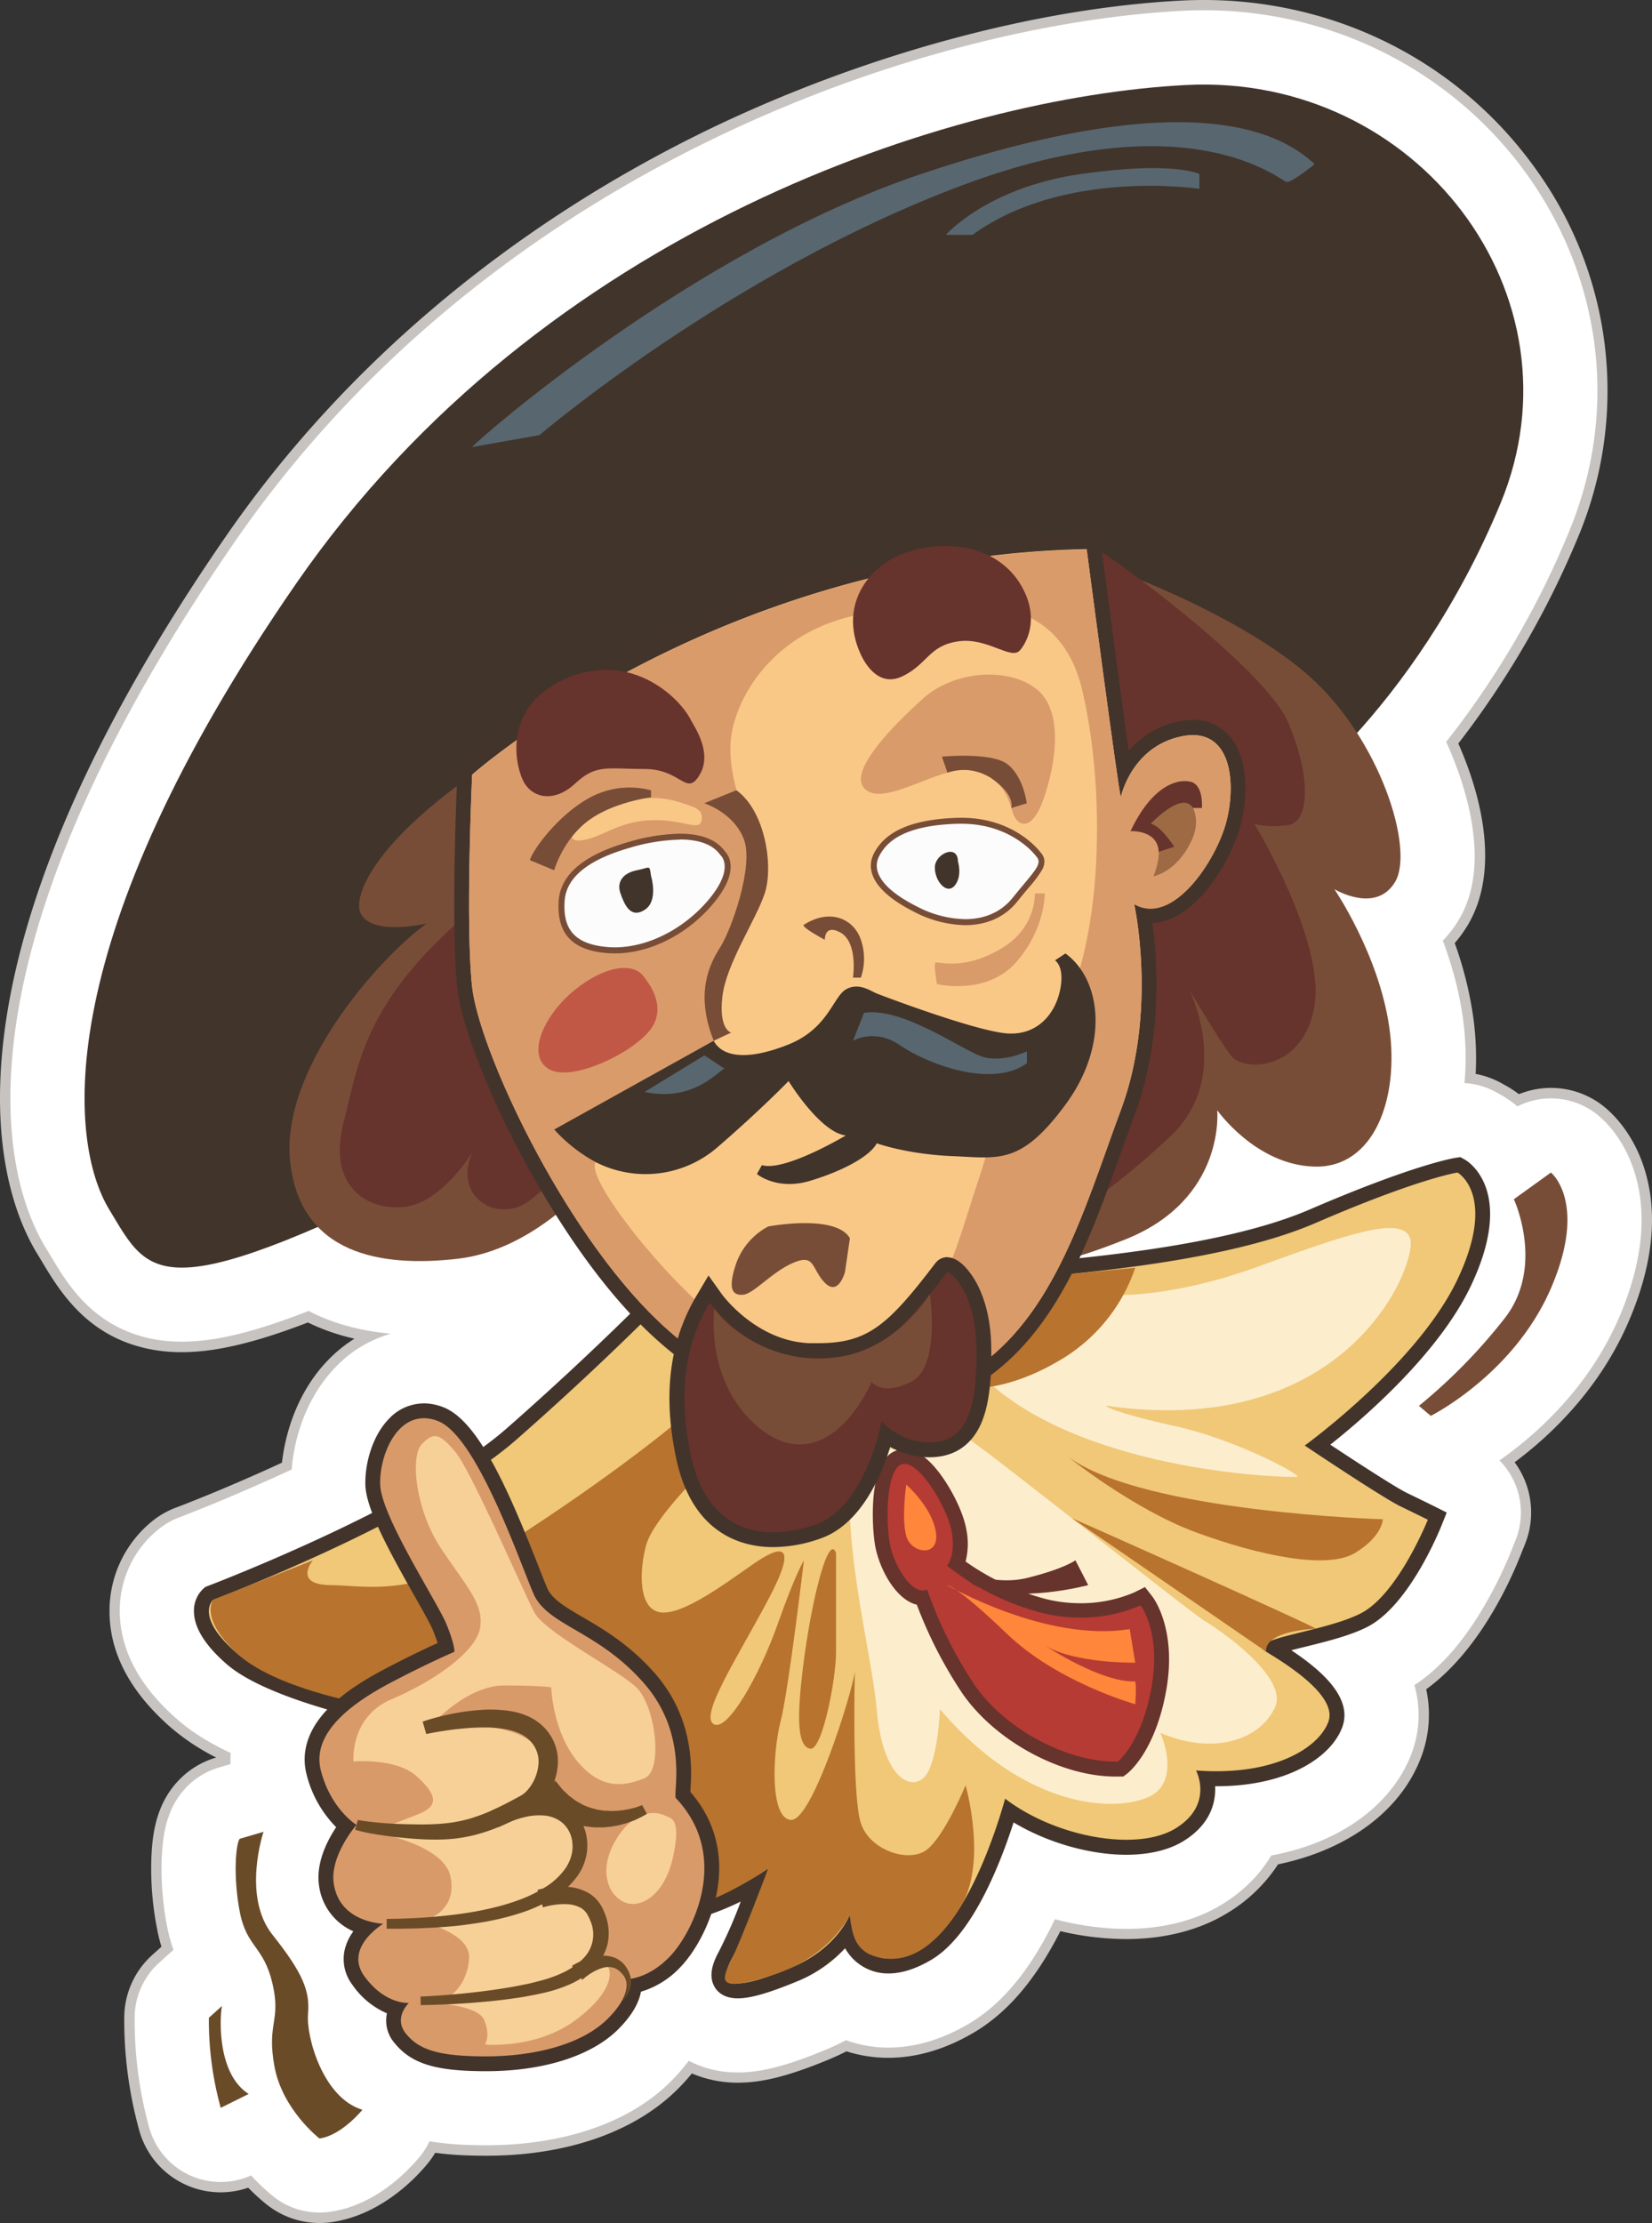 <svg xmlns="http://www.w3.org/2000/svg" viewBox="0 0 556.91 749.15"><rect x="0" y="0" width="556.91" height="749.15" fill="#333333" stroke="none"/><defs><style>.cls-1,.cls-3{fill:#f7d098;}.cls-2{fill:#c7c3c0;}.cls-3{stroke:#fff;stroke-linecap:round;stroke-linejoin:round;stroke-width:50px;}.cls-4{fill:#f0c877;}.cls-5{fill:#42342b;}.cls-6{fill:#fcedcd;}.cls-7{fill:#b8732e;}.cls-8{fill:#b63b34;}.cls-9{fill:#67332d;}.cls-10{fill:#ff863a;}.cls-11{fill:#d99a6a;}.cls-12{fill:#6a4b28;}.cls-13{fill:#41342b;}.cls-14{fill:#784d37;}.cls-15{fill:#58666f;}.cls-16{fill:#f9c887;}.cls-17{fill:#da9b6b;}.cls-18{fill:#fcfcfc;}.cls-19{fill:#9d6a44;}.cls-20{fill:#c15845;}.cls-21{fill:#fff;}</style></defs><title>Ресурс 9</title><g id="Слой_2" data-name="Слой 2"><g id="Layer_1" data-name="Layer 1"><path class="cls-1" d="M474.31,503.15c-3.83-1.85-17-10.42-25.87-16.28,11.36-9,36.59-30.72,47.42-53.58,15.33-32.36-1.37-42.11-2.09-42.51l-1.5-.83-1.69.26c-.56.09-14,2.27-49.07,17.39-22.79,9.84-56.78,14.17-77.55,16.4.16-.34.33-.67.49-1,4.73-1.46,9.68-3.27,14.89-5.34,34-13.5,31-43.55,31-43.55s13,18.55,32.83,19,28.67-22.5,25.17-47-18.5-46.5-18.5-46.5,14,8.5,20.5-2.5c4.8-8.13-.23-30.45-12.87-50.15a271.16,271.16,0,0,0,48.37-77.35c29-70-28-145-106-141s-217,48-300,168-77,188-63,211c11.3,18.56,14.79,29.95,70.36,5.81,10.85,11.26,29.23,12.76,47.14,10.69,13.2-1.52,24.58-8.2,33-14.79a226.91,226.91,0,0,0,25.09,33.36c-9,8.88-23.72,22.94-41.66,38.68-2.38,2.09-5,4.18-7.87,6.27-4.19-6.6-8.56-11.41-13.16-13.3a18.14,18.14,0,0,0-6.89-1.43,16.19,16.19,0,0,0-11.77,5.23c-5.76,5.94-8.12,15.49-7.91,22.31a30.63,30.63,0,0,0,2.3,9.39c-27.72,14.08-55,24.45-55.41,24.61l-.81.3-.66.56a10.12,10.12,0,0,0-3.22,7.61c0,5.52,3.74,11.58,11.19,18s21.14,11.47,33.76,15.15c-8.19,8.61-8.34,16.61-7,21.8a38.52,38.52,0,0,0,10,17.87c-3,4.49-6.87,12-5.79,19.59a19.62,19.62,0,0,0,11.58,15.5,17,17,0,0,0-3,6.6,14.3,14.3,0,0,0,2.7,11.46,27.07,27.07,0,0,0,11.62,9.57,11.57,11.57,0,0,0,2.55,10c5.71,7,13.79,9.51,30.88,9.51,19.32,0,35.56-5.15,44.54-14.13,5.11-5.11,7.08-9.41,7.66-12.66a29.93,29.93,0,0,0,13.42-8.41A50.3,50.3,0,0,0,239.71,645a88.63,88.63,0,0,0,10-4.19,155.72,155.72,0,0,1-7.45,17c-1.7,3.17-3.69,7.85-1.33,11.81,1,1.74,3.24,3.81,7.8,3.81,4.23,0,10.32-1.74,19.76-5.63a45.29,45.29,0,0,0,16.4-11.26,16.58,16.58,0,0,0,14.64,8.5c4.38,0,9.21-1.53,14.34-4.55,8-4.7,15.47-15.17,22.2-31.11,2.45-5.79,4.34-11.23,5.62-15.24,11.25,6.74,25.49,10.9,38,10.9,7.7,0,14.35-1.59,19.24-4.59,8.83-5.43,11-12.65,10.7-18.5H410c24.5,0,39-10.09,42.56-20.09,3.41-9.66-6.84-18.83-17.24-25.74,1.6-.42,3.29-.84,4.78-1.2,7.14-1.76,15.24-3.76,21.06-6.78C474.9,540.94,484.89,516.75,486,514l1.71-4.27-4.11-2.06C483.45,507.62,480.48,506.13,474.31,503.15Z"/><path class="cls-2" d="M163.84,726.49c-19.07,0-38.69-2.43-53-20a41.22,41.22,0,0,1-6.51-11.22,60.11,60.11,0,0,1-8.62-9.59,43.1,43.1,0,0,1-8.4-25.55,48.64,48.64,0,0,1-8-20.7,50.12,50.12,0,0,1,1.49-20.67A69.15,69.15,0,0,1,75.72,605a48.08,48.08,0,0,1-1.52-12.06A76.65,76.65,0,0,1,58,582.53c-14.05-12.12-21.14-25.48-21.08-39.71A38.84,38.84,0,0,1,50.2,513.58l.65-.55a28.51,28.51,0,0,1,8.33-4.91l.8-.3c.21-.08,15.84-6,35.08-14.9,1.28-11.27,5.81-24.53,15.56-34.59a47,47,0,0,1,8.88-7.19,71.69,71.69,0,0,1-15.7-5.46c-22.93,8.82-38.54,11.52-51.86,9.25-22.23-3.78-31.74-19.63-38-30.12l-1.41-2.33C5,410.17-6,382.18,4,332.82c9.19-45,33.54-96.25,72.36-152.38,39.59-57.25,95.93-104.6,162.92-137C291.06,18.5,349,2.72,398.38.19c47.9-2.46,92.71,19,119.85,57.49a127.46,127.46,0,0,1,13.94,122.88,304.17,304.17,0,0,1-40.55,70c9,20.37,13.31,44.06,3.25,61.08a41.47,41.47,0,0,1-4.46,6.18,126.38,126.38,0,0,1,6.14,24.29,100.68,100.68,0,0,1,.91,19.8A28.49,28.49,0,0,1,506.1,365l1.5.83c15.22,8.46,35.28,34.74,14,79.63-6.27,13.23-15.86,25.71-25.81,36.44l.43.22,4.2,2.1a28.5,28.5,0,0,1,13.71,36.07l-1.71,4.27c-3.93,9.82-14.34,32.19-31.63,44.73a40.36,40.36,0,0,1-1.39,22c-6.57,18.62-24.74,32.07-48.56,37a52.74,52.74,0,0,1-17,16.36c-9.37,5.77-21.19,8.82-34.17,8.82a97.66,97.66,0,0,1-22.21-2.67c-8.27,16.3-17.88,27.54-29.19,34.19-9.57,5.63-19.26,8.49-28.79,8.49a46,46,0,0,1-14.13-2.18q-2.93,1.5-6,2.78c-13.4,5.53-22.28,7.79-30.63,7.79a39.33,39.33,0,0,1-15.48-3.11,69.29,69.29,0,0,1-4.72,5.21C214,718.5,191.06,726.49,163.84,726.49Zm-6.45-57.19c1.62.11,3.73.19,6.45.19,15.26,0,22.77-4.18,24.38-5.78l.44-.46A28.5,28.5,0,0,1,208,643.86a5.65,5.65,0,0,0,.91-.8,23.72,23.72,0,0,0,3.87-7.26,28.5,28.5,0,0,1,17.64-17.71,60,60,0,0,0,6.76-2.85,28.5,28.5,0,0,1,38.71,14.25,28.5,28.5,0,0,1,25.75,3.94c1.89-2.47,4.78-7.05,8.21-15.16,2.12-5,3.74-9.76,4.73-12.84a28.5,28.5,0,0,1,41.79-15.77c6.95,4.16,16.13,6.85,23.39,6.85.75,0,1.41,0,2-.08a28.5,28.5,0,0,1,28-23H410q1.38,0,2.65-.06a28.5,28.5,0,0,1,15.42-44.84c1.69-.44,3.47-.89,5.05-1.28l.14,0c4.59-1.13,11.42-2.81,14.42-4.24a12.16,12.16,0,0,0,1.58-1.59c-4-2.55-9.38-6-16.53-10.74a28.5,28.5,0,0,1-2-46.1c15.36-12.19,28-25.22,35.26-36.26-3.95,1.58-8.33,3.4-13.18,5.49-25.89,11.17-61.37,16-85.81,18.57a28.5,28.5,0,0,1-28.85-40.43l.46-1,0-.08a28.5,28.5,0,0,1,17.4-15.12c3.63-1.12,7.8-2.62,12.77-4.59,9.59-3.81,11.5-8.83,12.13-10.48.33-.86,1-3.74,1-3.75-1.3-13.07,6.23-25.73,18.62-30.1a28,28,0,0,1,33,10.75,25.61,25.61,0,0,0,6.37,5.64,38.34,38.34,0,0,0,.18-13c-2-14.35-10.66-29.71-13.86-34.51a28.44,28.44,0,0,1,13-42.57,78.32,78.32,0,0,0-5.76-10.71,28.5,28.5,0,0,1,2.84-34.5,241.42,241.42,0,0,0,43.18-69.15c9.47-22.86,6.61-47.71-7.85-68.2-15.8-22.38-42.11-34.89-70.36-33.43-65.58,3.36-197.93,40-278,155.75-42.88,62-58.14,105.65-63.39,131.37-5.61,27.47-1.83,43.47,1.3,48.6l1.59,2.64c.54.89,1.15,1.92,1.75,2.88,4.36-.78,13.48-3.29,31.32-11a28.51,28.51,0,0,1,31.88,6.37c1.17,1.21,7.64,4,23.35,2.15,5.61-.65,12.07-3.73,18.68-8.91a28.5,28.5,0,0,1,41.72,7.26A196.29,196.29,0,0,0,233.3,423.3a28.5,28.5,0,0,1-.88,39.73c-9.41,9.25-24.48,23.67-42.85,39.78-2.94,2.58-6.24,5.21-9.83,7.84a28.5,28.5,0,0,1-26.15,3.94,28.48,28.48,0,0,1-15.2,20.68c-8.67,4.4-17.23,8.44-25,11.95q2.29.74,5,1.52a28.5,28.5,0,0,1,14,45.45,8,8,0,0,0,1.09,1.38,28.5,28.5,0,0,1,4.77,34.13,28.5,28.5,0,0,1,9,25.81A28.52,28.52,0,0,1,157.39,669.3Zm-15.25-1.62h0Zm45.84-1.5v0Zm20.3-22.41h0ZM130.42,596.4h0Zm21.84-99.29ZM443.63,288.68h0Z"/><path class="cls-1" d="M103.84,678.65c.67-7.67-1.67-13.67-12-26.67s-3-34.67-3-34.67l-8,2.33c-1.33,1.33-2.33,12.67,0,24.67s8,11.33,11,24.09-2,13.24.67,27.91,15.18,24.33,15.18,24.33c7.51-1,14.49-9.67,14.49-9.67C108.84,707,103.17,686.32,103.84,678.65Z"/><path class="cls-2" d="M107.69,749.15a28.5,28.5,0,0,1-17.42-5.94c-3.54-2.73-21.4-17.58-25.8-41.79a66.86,66.86,0,0,1-.35-24c.07-.44.15-1,.2-1.34s-.09-.55-.22-1.1a9.48,9.48,0,0,0-.26-.94c-.18-.28-.61-.88-.93-1.34a54.41,54.41,0,0,1-10-22.89A104.74,104.74,0,0,1,51,627.19c.25-9.14,1.61-19.58,9.7-27.69a28.5,28.5,0,0,1,12.18-7.21l8-2.33a28.56,28.56,0,0,1,28.9,7.57,28,28,0,0,1,6.12,28.8,25.85,25.85,0,0,0-1,8.87c9.63,12.22,18.66,25.8,17.43,44.74a19.56,19.56,0,0,0,1.68,5.12,28.5,28.5,0,0,1,10.38,43.79c-3.31,4.12-15.47,17.73-32.93,20.06A28.47,28.47,0,0,1,107.69,749.15ZM63.81,673.91Z"/><path class="cls-1" d="M74.84,676l-4.45,4a110.7,110.7,0,0,0,4,30.33l9.43-4.67C72.84,698.65,74.17,679,74.84,676Z"/><path class="cls-2" d="M74.41,738.82a28.5,28.5,0,0,1-27.22-20,138.71,138.71,0,0,1-5.3-39,28.5,28.5,0,0,1,9.45-21l4.45-4a28.5,28.5,0,0,1,47.14,26,21.52,21.52,0,0,0,.14,3.86,28.5,28.5,0,0,1-6.6,46.57L87,735.86A28.49,28.49,0,0,1,74.41,738.82Zm28.26-56.68v0Z"/><path class="cls-1" d="M522.84,395.15l-12.5,9s10.5,22.5-3,40a186.93,186.93,0,0,1-29,29.63l4,3.37s28-14,40.5-43S522.84,395.15,522.84,395.15Z"/><path class="cls-2" d="M482.35,505.65A28.49,28.49,0,0,1,464,499l-4-3.37a28.5,28.5,0,0,1,.79-44.25,160.22,160.22,0,0,0,24-24.6c2.17-2.81,0-10-.26-10.54A28.5,28.5,0,0,1,493.69,381l12.5-9a28.5,28.5,0,0,1,34.46.87c3.18,2.54,11,10,14.5,23.83,3.67,14.37,1.6,30.76-6.13,48.7-16.15,37.47-50.11,55.3-53.93,57.21A28.46,28.46,0,0,1,482.35,505.65Z"/><path class="cls-3" d="M474.31,503.15c-3.83-1.85-17-10.42-25.87-16.28,11.36-9,36.59-30.72,47.42-53.58,15.33-32.36-1.37-42.11-2.09-42.51l-1.5-.83-1.69.26c-.56.09-14,2.27-49.07,17.39-22.79,9.84-56.78,14.17-77.55,16.4.16-.34.33-.67.49-1,4.73-1.46,9.68-3.27,14.89-5.34,34-13.5,31-43.55,31-43.55s13,18.55,32.83,19,28.67-22.5,25.17-47-18.5-46.5-18.5-46.5,14,8.5,20.5-2.5c4.8-8.13-.23-30.45-12.87-50.15a271.16,271.16,0,0,0,48.37-77.35c29-70-28-145-106-141s-217,48-300,168-77,188-63,211c11.3,18.56,14.79,29.95,70.36,5.81,10.85,11.26,29.23,12.76,47.14,10.69,13.2-1.52,24.58-8.2,33-14.79a226.91,226.91,0,0,0,25.09,33.36c-9,8.88-23.72,22.94-41.66,38.68-2.38,2.09-5,4.18-7.87,6.27-4.19-6.6-8.56-11.41-13.16-13.3a18.14,18.14,0,0,0-6.89-1.43,16.19,16.19,0,0,0-11.77,5.23c-5.76,5.94-8.12,15.49-7.91,22.31a30.63,30.63,0,0,0,2.3,9.39c-27.72,14.08-55,24.45-55.41,24.61l-.81.3-.66.56a10.12,10.12,0,0,0-3.22,7.61c0,5.52,3.74,11.58,11.19,18s21.14,11.47,33.76,15.15c-8.19,8.61-8.34,16.61-7,21.8a38.52,38.52,0,0,0,10,17.87c-3,4.49-6.87,12-5.79,19.59a19.62,19.62,0,0,0,11.58,15.5,17,17,0,0,0-3,6.6,14.3,14.3,0,0,0,2.7,11.46,27.07,27.07,0,0,0,11.62,9.57,11.57,11.57,0,0,0,2.55,10c5.71,7,13.79,9.51,30.88,9.51,19.32,0,35.56-5.15,44.54-14.13,5.11-5.11,7.08-9.41,7.66-12.66a29.93,29.93,0,0,0,13.42-8.41A50.3,50.3,0,0,0,239.71,645a88.63,88.63,0,0,0,10-4.19,155.72,155.72,0,0,1-7.45,17c-1.7,3.17-3.69,7.85-1.33,11.81,1,1.74,3.24,3.81,7.8,3.81,4.23,0,10.32-1.74,19.76-5.63a45.29,45.29,0,0,0,16.4-11.26,16.58,16.58,0,0,0,14.64,8.5c4.38,0,9.21-1.53,14.34-4.55,8-4.7,15.47-15.17,22.2-31.11,2.45-5.79,4.34-11.23,5.62-15.24,11.25,6.74,25.49,10.9,38,10.9,7.7,0,14.35-1.59,19.24-4.59,8.83-5.43,11-12.65,10.7-18.5H410c24.5,0,39-10.09,42.56-20.09,3.41-9.66-6.84-18.83-17.24-25.74,1.6-.42,3.29-.84,4.78-1.2,7.14-1.76,15.24-3.76,21.06-6.78C474.9,540.94,484.89,516.75,486,514l1.71-4.27-4.11-2.06C483.45,507.62,480.48,506.13,474.31,503.15Z"/><path class="cls-3" d="M103.84,678.65c.67-7.67-1.67-13.67-12-26.67s-3-34.67-3-34.67l-8,2.33c-1.33,1.33-2.33,12.67,0,24.67s8,11.33,11,24.09-2,13.24.67,27.91,15.18,24.33,15.18,24.33c7.51-1,14.49-9.67,14.49-9.67C108.84,707,103.17,686.32,103.84,678.65Z"/><path class="cls-3" d="M74.84,676l-4.45,4a110.7,110.7,0,0,0,4,30.33l9.43-4.67C72.84,698.65,74.17,679,74.84,676Z"/><path class="cls-3" d="M522.84,395.15l-12.5,9s10.5,22.5-3,40a186.93,186.93,0,0,1-29,29.63l4,3.37s28-14,40.5-43S522.84,395.15,522.84,395.15Z"/><path class="cls-4" d="M248.73,670.91c-2.72,0-4.62-.87-5.65-2.59-1.72-2.87,0-6.71,1.38-9.34,3.75-7,7.53-16.92,9.86-23.43-7.3,4.2-20.05,10.31-32.42,10.31a31.47,31.47,0,0,1-9.22-1.31c-19.32-5.92-68.89-52.81-76-64.66-7.37-1.42-44.83-9.07-58.48-20.84-6.87-5.92-10.34-11.34-10.32-16.09a7.59,7.59,0,0,1,2.34-5.71l.33-.28.4-.15c.71-.27,71.38-27.15,101.46-53.54,30.34-26.62,51.41-48.44,51.62-48.66l.69-.72,121-5.23c1.26-.37,3.85-.66,11.28-1.42,19.31-2,59.49-6.11,85.53-17.35,34.74-15,47.91-17.13,48.46-17.22l.85-.13.75.42c.63.35,15.38,9,1,39.26C482,456.7,453.38,480,444.17,487c7,4.63,24.29,16.07,29.06,18.37,6.15,3,9.21,4.5,9.24,4.51l2.06,1-.85,2.14c-.42,1.06-10.5,25.94-23.67,32.79-5.55,2.89-13.5,4.85-20.5,6.57-3.4.84-7.74,1.91-10.13,2.81,16.55,10.13,23.37,18.55,20.84,25.73-3.24,9.17-16.92,18.43-40.21,18.43-1,0-2.12,0-3.19-.06,1.17,5.4.11,13.23-9.15,18.93-4.49,2.76-10.69,4.22-17.93,4.22-13.15,0-28.24-4.74-39.45-12.25-3,10.15-12.83,39.33-27.67,48.06-4.74,2.79-9.14,4.21-13.07,4.21-7.27,0-11.92-4.67-14.11-10.54a41.51,41.51,0,0,1-17.89,13.49C258.54,669.18,252.57,670.91,248.73,670.91Z"/><path class="cls-5" d="M491.34,395.15s13.5,7.5,0,36-51.5,56-51.5,56,26.09,17.5,32.29,20.5,9.21,4.5,9.21,4.5-10,25-22.5,31.5-39.5,8.5-32,13,24,15,21,23.5c-2.74,7.75-15.27,16.76-37.85,16.76q-3.26,0-6.79-.26s6.13,11.5-6.87,19.5c-4.27,2.63-10.1,3.85-16.62,3.85-13.32,0-29.47-5.12-40.88-13.85,0,0-10.5,40-27.5,50-4.65,2.73-8.56,3.86-11.81,3.86-8.63,0-12.54-8-13-14.86,0,0-4.17,11.5-19.92,18-7.65,3.16-14,5.26-17.86,5.26-4,0-5.24-2.34-2.06-8.26,6.17-11.5,12.32-30.5,12.32-30.5s-19.24,13.7-37.08,13.7a28.88,28.88,0,0,1-8.48-1.2c-19.58-6-72.08-56.5-75.08-64.5,0,0-44-8-58.5-20.5s-8-18-8-18,71.45-27,102.23-54,51.77-48.8,51.77-48.8l120.33-5.2c3.17-1.5,62.48-3.92,97.32-19s47.84-17,47.84-17m.93-5.2-1.69.26c-.56.09-14,2.27-49.07,17.39-25.69,11.09-65.61,15.19-84.79,17.16-7.17.74-9.9,1-11.43,1.43l-119.67,5.17-2,.09-1.39,1.44c-.21.22-21.23,22-51.47,48.51-29.75,26.1-100,52.81-100.7,53.08l-.81.3-.66.56a10.12,10.12,0,0,0-3.22,7.61c0,5.52,3.74,11.58,11.19,18,13.54,11.67,49.1,19.32,58.58,21.19,5.42,8.13,22.12,24.08,31.16,32.23,11.66,10.51,33.1,28.73,45.64,32.57a34,34,0,0,0,9.95,1.42c10,0,20.21-3.8,27.81-7.53a155.63,155.63,0,0,1-7.45,17c-1.7,3.17-3.69,7.85-1.33,11.81,1,1.74,3.24,3.81,7.8,3.81,4.23,0,10.32-1.74,19.76-5.63a45.29,45.29,0,0,0,16.4-11.26,16.58,16.58,0,0,0,14.64,8.5c4.38,0,9.21-1.53,14.34-4.55,8-4.7,15.46-15.17,22.2-31.11,2.45-5.79,4.34-11.23,5.62-15.24,11.25,6.74,25.49,10.9,38,10.9,7.7,0,14.35-1.59,19.24-4.59,8.83-5.43,11-12.65,10.7-18.5H410c24.5,0,39-10.09,42.56-20.09,3.41-9.66-6.84-18.83-17.24-25.74,1.6-.42,3.29-.84,4.78-1.2,7.14-1.76,15.24-3.76,21.06-6.78C474.9,540.94,484.89,516.75,486,514l1.71-4.27-4.11-2.06c-.12-.06-3.1-1.55-9.27-4.53-3.83-1.85-17-10.42-25.87-16.28,11.36-9,36.59-30.72,47.42-53.58,15.33-32.36-1.37-42.11-2.09-42.51l-1.5-.83Z"/><path class="cls-6" d="M373.34,473.79c-1.86-.26,2.5,2.37,23,6.87s42.5,16.5,41,17-69.37-1-103.68-31.5l39.18-29.8s20,1.84,51-9.43,48.5-17.27,51.5-9.77S455.84,485.42,373.34,473.79Z"/><path class="cls-7" d="M325.51,468c1.33-.33,14,1.33,33-10.33a57.37,57.37,0,0,0,24.2-30.46l-27.31,2.72S340,458.63,319.27,466.47Z"/><path class="cls-6" d="M326.51,485c.9-.43,76,59.33,79.67,61.33s28.33,18.67,23.67,29S410.17,592,391.17,584c0,0,6,13-1,19.67S349.23,614,316.87,576c0,0-.69,18.33-5.36,23s-13.93-.21-15.93-22.55-13-58.45-8-92.45C287.56,484,306.57,494.55,326.51,485Z"/><path class="cls-7" d="M360.17,491c-1.34-1,21.4,17.46,43,25.4s44.3,12.6,53.63,6.94S466.17,512,466.17,512,385.51,509.65,360.17,491Z"/><path class="cls-7" d="M443.5,548.86c1.31-.08-82.67-37.62-82-37.14s65.39,44.93,65.39,44.93S424.82,550.08,443.5,548.86Z"/><path class="cls-7" d="M325.51,601.65s7.52,26.24-1.74,41-18.21,18.68-26.57,17.2-10-6.82-10.69-14.65c0,0-6.08,13.94-26,20.39s-17.1,1.42-13.8-5.39S259,629.65,259,629.65s-22,15.45-34.78,13.61-28.37-58.95-43-68.95-57.66.11-58.1,0S92.51,569,79.84,557.15s-8-18-8-18l33.67-13.33s-7,8.23,6,8.37,30,5.26,65.33-17.81,53.86-39.23,53.86-39.23l4.24,20.57s-14.77,14.6-17.1,22.93-3,22.57,5.67,22.79,25.33-13.12,32.33-17.62,13.67-6.5,3,13.5S235.91,578,240.54,581s15.63-16.67,21.63-33.67,8.84-21.5,8.84-21.5-5.17,43.83-7.84,54.16-3.84,32.67,3.41,33.33,20.92-43.67,21.59-50c0,0-1,41.67,2,51s16.33,13.67,22.33,9S325.51,601.65,325.51,601.65Z"/><path class="cls-7" d="M281.84,523.32s0,13,0,33.33c0,9.35-4.67,33.33-8.67,32.67s-4.42-8.73-3.12-21.67C272.55,542.85,279.09,516,281.84,523.32Z"/><path class="cls-8" d="M376,596.16c-17.76,0-39.1-11.65-49.63-27.1a144.81,144.81,0,0,1-15.47-30.57c-6.47-.22-12.29-11-13.48-18.45-1-6-1.57-20.95,2.81-26.73a5.88,5.88,0,0,1,4-2.48,5.72,5.72,0,0,1,.65,0c7.67,0,17.07,16.89,18.44,25.17.89,5.37.07,8.94-.81,11a86.63,86.63,0,0,0,29.11,14.05,50.12,50.12,0,0,0,12.45,1.57,47.57,47.57,0,0,0,19.33-3.88l1.83-.91,1.26,1.61c.31.4,7.64,10.1,4.15,29.64-3.46,19.38-11.88,26.24-12.24,26.52l-.66.52-.84,0Z"/><path class="cls-9" d="M304.86,493.3c5.69,0,14.67,15.19,16,23.08,1.33,8.06-1.57,11.27-1.57,11.27A87.17,87.17,0,0,0,351,543.48a52.51,52.51,0,0,0,13.07,1.65A49.91,49.91,0,0,0,384.51,541s7,9,3.67,27.67-11.33,25-11.33,25H376c-16.53,0-37.3-10.95-47.57-26a142.81,142.81,0,0,1-15.88-32,3.22,3.22,0,0,1-1.46.34c-4.49,0-10-8.85-11.21-16.34-1.33-8.33-1-25.67,4.67-26.33l.36,0m0-5a8.14,8.14,0,0,0-.94.05,8.31,8.31,0,0,0-5.74,3.45c-4.91,6.49-4.33,22.1-3.28,28.64,1.23,7.7,6.82,18.56,14.12,20.31a147.17,147.17,0,0,0,15.24,29.72c11,16.07,33.18,28.19,51.7,28.19h1l1.67,0,1.31-1c1-.77,9.59-8.09,13.15-28,3.68-20.62-4.3-31.18-4.64-31.62l-2.51-3.23-3.66,1.82a45.71,45.71,0,0,1-18.22,3.62,47.61,47.61,0,0,1-11.83-1.49,84.07,84.07,0,0,1-26.77-12.56,24.13,24.13,0,0,0,.31-10.51c-.76-4.58-3.47-10.87-7.09-16.42-4.69-7.2-9.34-10.85-13.82-10.85Z"/><path class="cls-9" d="M362.54,525.82l4.3,8.37s-24.24,6.53-38.45,0l-9.12-6.53s14.24,7.26,26.91,4.13S362.54,525.82,362.54,525.82Z"/><path class="cls-10" d="M380.84,549l1.87,11.33s-20.2.33-30.2-5.67c0,0,18.4,12.33,30.2,12,.47,2,0,7.67,0,7.67s-26.2-7.33-43.2-23.67-20.24-16.47-20.24-16.47S352.76,553.62,380.84,549Z"/><path class="cls-10" d="M305.51,500.32s8.67,7.46,10,16.06-8.33,7.27-10,1.27S305.51,500.32,305.51,500.32Z"/><path class="cls-11" d="M163.84,695.49c-16.21,0-23.79-2.25-28.94-8.59a9.19,9.19,0,0,1-1.39-10c-3.44-.94-8.28-3.36-12.69-9.46a11.71,11.71,0,0,1-2.28-9.49,16.72,16.72,0,0,1,4.82-8.17c-7.51-2.18-12.27-7.38-13.33-14.79-1.11-7.78,3.89-15.85,6.61-19.57a35.31,35.31,0,0,1-10.89-18.16c-2.95-11.49,5.21-22.12,24.92-32.5,9.28-4.89,16.64-8.26,19.81-9.67a42.52,42.52,0,0,0-2.3-6.83c-.87-2.13-3.36-6.52-6.24-11.6-7.14-12.6-16-28.29-16.28-36.26-.2-6.3,2-15.08,7.21-20.5a13.75,13.75,0,0,1,10-4.47,15.66,15.66,0,0,1,5.94,1.25c10.91,4.48,21.36,29.11,30.3,51.85,1.23,3.12,2.29,5.82,3,7.57,2,4.56,6.87,7.41,13.06,11,6.82,4,15.31,8.94,23.52,18.2,13,14.69,12,30.81,11.56,37.69,0,.64-.09,1.35-.1,1.81,18.76,20.49,6.19,47.13-2.53,56.22-5.4,5.64-10.73,7.52-13.93,8.14-.07,2.8-1.42,7.21-7.11,12.9C198.09,690.6,182.51,695.49,163.84,695.49Z"/><path class="cls-5" d="M142.85,477.93a13.12,13.12,0,0,1,5,1.06c13,5.33,27.33,47.33,32,58.1s21.33,12.23,37,29.89,9.85,37.79,11,39c18.67,19.67,5.67,45.33-2,53.33C218.76,666.7,212,667,211,667h-.13s2.67,4.67-6,13.33S180.17,693,163.84,693s-22.67-2.33-27-7.67,1-10.33,1-10.33h-.34c-1.59,0-8.51-.52-14.66-9-7-9.67,6.33-17.67,6.33-17.67-7.67-.67-15.33-4.33-16.67-13.67S120.17,615,120.17,615s-8.67-5.33-12-18.33,11.16-23.09,23.67-29.67,21.33-10.33,21.33-10.33.33-2-2.67-9.33-22-36.33-22.33-47c-.29-9.21,4.89-22.39,14.68-22.39m0-5a16.19,16.19,0,0,0-11.77,5.23c-5.76,5.94-8.12,15.49-7.91,22.31.25,7.95,7.67,21.65,16.6,37.42,2.72,4.8,5.29,9.33,6.1,11.31s1.3,3.38,1.64,4.48c-3.77,1.72-10.15,4.73-18,8.87-8.43,4.44-14.66,8.82-19.05,13.39-8.32,8.67-8.47,16.72-7.13,21.94a38.52,38.52,0,0,0,10,17.87c-3,4.49-6.87,12-5.79,19.59a19.62,19.62,0,0,0,11.58,15.5,17,17,0,0,0-3,6.6,14.3,14.3,0,0,0,2.7,11.46,27.07,27.07,0,0,0,11.62,9.57,11.57,11.57,0,0,0,2.55,10c5.71,7,13.79,9.51,30.88,9.51,19.32,0,35.56-5.15,44.54-14.13,5.11-5.11,7.08-9.41,7.66-12.66a29.93,29.93,0,0,0,13.42-8.41c9.12-9.52,22.2-37.19,3.27-58.86,0-.25,0-.51,0-.75.42-6.57,1.53-24-12.19-39.5-8.47-9.56-17.15-14.63-24.13-18.7-6-3.52-10.37-6.06-12-9.87-.74-1.71-1.79-4.39-3-7.49-9.55-24.29-19.85-48.4-31.68-53.26a18.14,18.14,0,0,0-6.89-1.43Z"/><path class="cls-1" d="M185.84,568.65c0,1,.75,15.35,8.87,25s15.79,8.32,22.46,5.66,3.67-24.67-2.67-30.67-30.67-18.43-34.33-25.21-21.33-47.79-26.67-54.12-7.33-6.8-11.33-2.57-2,22.44,6.67,35.34,14.33,18.56,13,26.56-15.64,18-29.82,24-12.84,21-12.84,21,14.33-1.34,21.33,5,7.33,10,.67,12.67-15.67,6-15.67,6,24,4,26.33,15-6.67,15-11,15c0,0,17.59,3.67,17.3,12.33S151.84,675,144.84,675c0,0,16,.33,18.33,5.67s.33,8.33.33,8.33,17.33,1.67,30.67-8.33,14.26-19,6.3-21.33a22.82,22.82,0,0,0,0-15.33c-3-8.33-18-7.33-18-7.33s10-2,11.33-12.67-9.48-19.14-16.67-16.09c0,0,8.67-6.24,5.67-15.91s-22.67-12-37.33-10.67c0,0,11.73-13.33,24.53-13.33S185.84,568.65,185.84,568.65Z"/><path class="cls-1" d="M224.51,612c1.61.8,5.33.67,2.33,14s-11.58,17.64-16.91,14.8-7.94-11-2.52-20.4S219.84,609.65,224.51,612Z"/><path class="cls-12" d="M88.84,617.32S81.51,639,91.84,652s12.67,19,12,26.67,5,28.33,18.33,32.33c0,0-7,8.67-14.48,9.67,0,0-12.52-9.67-15.18-24.33s2.33-15.16-.67-27.91-8.67-12.09-11-24.09-1.33-23.33,0-24.67Z"/><path class="cls-12" d="M74.84,676c-.67,3-2,22.67,9,29.67l-9.43,4.67a110.71,110.71,0,0,1-4-30.33Z"/><path class="cls-13" d="M425.84,272.65c2.91,3.09,51-33,80-103s-28-145-106-141-217,48-300,168-77,188-63,211,16,35,120-18S409.84,255.65,425.84,272.65Z"/><path class="cls-14" d="M367.84,189.65c3.16,0,49.5,16.89,73.5,38.2s35.5,58.3,29,69.3-20.5,2.5-20.5,2.5,15,22,18.5,46.5-5.33,47.5-25.17,47-32.83-19-32.83-19,3,30-31,43.55-56.5,16-84-18.5-90-7-93-4-22,26-48,29-53-1.5-56.5-32.5,29.5-68.5,46-80.5c0,0-17.5,4.23-22-2.89s9-36.61,81.5-73.11S330.34,189.65,367.84,189.65Z"/><path class="cls-9" d="M369.82,185.15c3,1,56.7,39.91,64.53,58.5s7,33.24,0,34.37-11.5-.41-11.5-.41,23.67,39,20.33,61-23.76,23-28.3,17-14-22.2-14-22.2,15,29.7-6.5,49.7-45.5,38.5-57.5,22.5-128-31.55-128-31.55-21,24-31,31-25.33-1.38-18.67-16.69c0,0-9.83,16.19-21.83,18.19s-27.5-5.5-21.5-28.5,7-49,69-90.5S369.82,185.15,369.82,185.15Z"/><path class="cls-15" d="M159.17,150.65c1.33-2,74.51-66.2,151.33-92,89.33-30,120.67-14.67,132.67-3.33,0,0-7.33,6-9.33,6s-32-28-110,1.33-142,84-142,84Z"/><path class="cls-15" d="M404.34,58.65v5s-45.5-7-76.5,15.5h-9s14-16,45.5-20.5S404.34,58.65,404.34,58.65Z"/><path class="cls-16" d="M286.65,476.29c-23.42,0-46.42-10.14-66.54-29.32-33.36-31.82-61.09-93-63.43-114s-.11-69.85,0-71.92l0-1.05.79-.7c.21-.19,21.32-18.79,57.41-37.4,33.29-17.17,86.57-37.9,151.37-39.2l2.24,0,.29,2.22c3.22,24.5,7.8,58.8,10.09,74.64a27.94,27.94,0,0,1,18.93-13.76,21.43,21.43,0,0,1,4.3-.46,13.41,13.41,0,0,1,11.07,5.26c5.41,7.05,4.75,19.12,2.54,27.3-2.81,10.43-14.23,30.87-27.9,30.87a13,13,0,0,1-2.26-.2c1.73,10.7,4.79,39.14-5.41,66.5-1.57,4.22-3.15,8.64-4.67,12.91C364.42,418.93,353,451,325,466.35A79,79,0,0,1,286.65,476.29Z"/><path class="cls-5" d="M366.34,185.15s10.5,80,11.5,83.5c0,0,3.5-17,20.5-20.5a18.86,18.86,0,0,1,3.8-.41c13.41,0,14.42,17.46,11.2,29.41-3,11.18-14.16,29-25.49,29a10.88,10.88,0,0,1-5.51-1.52s8,35.9-4.5,69.45-23,73-54,90a76.92,76.92,0,0,1-37.19,9.63c-21.75,0-44.46-9.22-64.81-28.63-32.5-31-60.33-91.5-62.67-112.5s0-71.53,0-71.53,82.67-73.47,207.17-76m4.38-5.09-4.48.09a337.57,337.57,0,0,0-86.17,13.12,363.71,363.71,0,0,0-66.29,26.36c-36.37,18.75-57.06,37-57.93,37.76l-1.58,1.4-.1,2.11c-.1,2.08-2.32,51.16,0,72.31,1.28,11.54,9.35,32.84,20.56,54.27,7.68,14.68,23.55,42.16,43.63,61.3,20.59,19.64,44.19,30,68.26,30a81.5,81.5,0,0,0,39.59-10.25c13-7.11,23.68-18.48,32.73-34.74,7.79-14,13.43-29.8,18.89-45.07,1.52-4.26,3.1-8.67,4.66-12.88,9.52-25.55,7.71-52,6-64.69,14.89-.6,26.63-21.46,29.66-32.71,2.35-8.74,3-21.7-3-29.48a15.82,15.82,0,0,0-13.06-6.24,24,24,0,0,0-4.81.52A29.84,29.84,0,0,0,380.51,253c-2.44-17.41-6.37-46.87-9.21-68.47l-.58-4.44Z"/><path class="cls-17" d="M398.34,248.15c-17,3.5-20.5,20.5-20.5,20.5-1-3.5-11.5-83.5-11.5-83.5-124.5,2.5-207.17,76-207.17,76s-2.33,50.53,0,71.53,30.17,81.5,62.67,112.5,71,36,102,19,41.5-56.5,54-90,4.5-69.45,4.5-69.45c13,7.5,27.5-14.5,31-27.5S415.34,244.65,398.34,248.15Zm-45,101.5c-18.5,24.5-18.5,33.5-24,49.5s-15.5,58-38.5,63-33.5-4-52.5-20.5-41-45.5-37.5-50,55-25.5,49-29.5-13-13-10-24.5,19.41-36.84,13-59c0,0-9-18-6-32.5s16.5-35,45.5-39.5,64-10,72.5,26S371.84,325.15,353.34,349.65Z"/><path class="cls-17" d="M310.34,236.15c-1.79,1.74-25.5,22.5-19,29.5s25.5-8,36-6,12.5,9,14,14,6.5,7,10.5-4.5,7-29.5-2.5-37S320.93,225.87,310.34,236.15Z"/><path class="cls-18" d="M325.37,310.8a37.45,37.45,0,0,1-16.48-4.25c-5.91-3-10-6-12.3-9.19s-2.6-6.24-1.14-9.16c3.68-7.36,12.66-11.15,27.46-11.58l1.22,0c17.16,0,25.29,10.47,26,11.41,2.44,2.69.34,5.21-4.24,10.7-1.09,1.31-2.34,2.81-3.75,4.56-4,4.92-9.75,7.52-16.75,7.52Z"/><path class="cls-14" d="M324.13,277.61c17.27,0,25.21,11,25.21,11,2.38,2.57-.85,5.1-8,14-4,4.92-9.64,7.15-16,7.15a36.44,36.44,0,0,1-16-4.15c-12-6-15.5-12-13-17s8.5-10.5,26.59-11l1.19,0m0-2-1.25,0c-15.2.44-24.46,4.41-28.33,12.13-1.9,3.81-2.63,11.42,13.89,19.68a38.44,38.44,0,0,0,16.92,4.36c7.32,0,13.38-2.73,17.53-7.89,1.4-1.74,2.64-3.23,3.74-4.55a41.16,41.16,0,0,0,4.74-6.3c1.11-2.15.95-4.06-.49-5.68-.93-1.24-9.37-11.77-26.76-11.77Z"/><path class="cls-18" d="M207.24,320.25c-.83,0-1.66,0-2.48-.1-14.67-1.17-15.82-10-15.42-16.51.52-8.41,8.17-14.79,22.72-18.95a63.7,63.7,0,0,1,17.11-2.78c6.94,0,11.79,1.88,14.42,5.57a5.86,5.86,0,0,1,1.66,3.69c.37,3.37-1.36,7.45-5.14,12.11C231.65,313.75,219,320.25,207.24,320.25Z"/><path class="cls-14" d="M229.18,282.91c6.26,0,11.14,1.6,13.66,5.24,0,0,5,4-3.5,14.5-8,9.83-20.3,16.6-32.1,16.6q-1.2,0-2.4-.1c-12.5-1-15-7.4-14.5-15.45s8-14,22-18a63.18,63.18,0,0,1,16.84-2.74m0-2h0a64.68,64.68,0,0,0-17.39,2.82c-15,4.29-22.89,11-23.45,19.85-.69,11,4.51,16.62,16.34,17.57.84.07,1.7.1,2.56.1,12.1,0,25-6.64,33.66-17.34,3.95-4.88,5.75-9.2,5.35-12.84a7,7,0,0,0-1.89-4.23c-2.83-3.93-7.94-5.93-15.18-5.93Z"/><path class="cls-16" d="M236.57,276c.34-2.63-1.72-3.77-4.25-4.58-5.05-1.62-12.84-5.12-27.75.83-10.19,4.07-16.25,12.32-7.75,10.82s14.88-9.72,34.13-5.51C235.7,278.65,236.31,278,236.57,276Z"/><path class="cls-9" d="M290.22,220.65c1,2.08,5.63,11.39,14.13,7.2s8.69-10.2,18.59-11.7,17.91,6.5,20.91,3,6.5-12,0-22.5-20-15-35-11.5S282.09,203.15,290.22,220.65Z"/><path class="cls-9" d="M232.9,242.65c1.11,2.19,7.44,11,2.94,18.5s-6.1-2-18.55-2S201,257.42,193.95,264s-14.1,4.88-17.1,0-8.12-25.34,13.44-35.11S228.66,234.3,232.9,242.65Z"/><path class="cls-13" d="M359.17,321.32l-3.52,2.33s3.33,1.94,1.76,9.8-7.24,15.2-17.24,14.86-42.52-12.66-44.59-13.49-6.14-3.9-10.44-1.37-6,13.2-19.3,18.53-22.17,4.53-25.25-1.23l-53.75,29.9a52.69,52.69,0,0,0,14,11,37,37,0,0,0,41-5c14.67-12.67,24-22.33,24-22.33s10.6,17.33,19.3,18.33c0,0-20.64,12.33-28.3,10l-1.67,3s6.67,5.64,17.83,2.31,20.31-8.33,22.57-12.67c0,0,9.93,3.67,25.59,4.33s23,3,38-17.33S371.17,330,359.17,321.32Z"/><path class="cls-19" d="M388.84,295.32s8.09-1.42,13-12.41-5-16.59-5-16.59-11.93,8.73-14.13,13.2C382.71,279.52,395.17,279.32,388.84,295.32Z"/><path class="cls-14" d="M178.62,289.86l8.2,3.43s3-10.82,12.23-17.24c8.35-5.84,20.43-7.36,20.43-7.36v-2.34a28,28,0,0,0-20.43,2.34C188.49,274.28,179.76,286.1,178.62,289.86Z"/><path class="cls-14" d="M317.54,255l1.85,5.4a16.81,16.81,0,0,1,15.49,2.35c7.63,5.58,6,9.56,6,9.56l5.25-1.58s-1-8.72-6.33-13.06S317.54,255,317.54,255Z"/><path class="cls-20" d="M217.29,329.47c.55.84,7.87,9.18,2.21,17.18s-27,18.39-34.66,13.53-1.12-18.58,9.1-26.72S213.74,324.08,217.29,329.47Z"/><path class="cls-17" d="M315.51,324.32c-1-.1.33,7.33.33,7.33s16.67,4,26.67-7.33,9.67-23.24,9.67-23.24h-3.33s.67,11.1-10.67,18.17S318.84,324.65,315.51,324.32Z"/><path class="cls-14" d="M240.59,350.75l5.92-2.77s-4.25-.84-3-12,11.29-25.82,14.29-34.91.22-27.76-9.56-34.76l-10.85,4.39s10,3.1,13.4,12.2-4.33,30.6-8,36.34S234.27,334.83,240.59,350.75Z"/><path class="cls-13" d="M322.94,290.32s1.57,4.9-1.09,8.12-6.74-1.45-6.7-6.12S322.9,284.28,322.94,290.32Z"/><path class="cls-13" d="M219.5,295.32s2.58,8.33-2.21,11.33-6.78-1.82-8.12-5.57.69-6.83,5.51-7.8S218.83,291.29,219.5,295.32Z"/><path class="cls-14" d="M271,311.65c-1.13.72,7.07,5.06,7.07,5.06s-.24-5.33,5.09-2.53,4.81,12.11,4.39,15.29h2.66a19.55,19.55,0,0,0,0-12.76C287.84,309.65,279.85,306,271,311.65Z"/><path class="cls-15" d="M291.27,341.32l-3.71,9.43s7.28-4.43,15.95,1.57,30.67,14.67,42.67,6v-4s-7.64,3.67-14.32,2S304.94,339.3,291.27,341.32Z"/><path class="cls-15" d="M244.3,360.18c-1.46-.19-9.89,11.47-27,7.81l20.15-12.33Z"/><path class="cls-14" d="M286.51,417.32l-1.65,11.33s-2.2,8.33-6.77,3.67-3.24-9.91-10.58-6.79-13.33,10.46-17,10.79-5.26-2-2.29-10.67A22.75,22.75,0,0,1,259,413.32S281.84,409,286.51,417.32Z"/><path class="cls-9" d="M390.63,287.07l5.21-1.73s-4.51-7.09-7.91-7.73c0,0,10.6-11.34,14.25-5.32h3s.64-7.65-3.69-8.81-13.07,1.08-20.37,16.62C381.14,280.11,390.25,279.54,390.63,287.07Z"/><path class="cls-14" d="M510.34,404.15s10.5,22.5-3,40a186.92,186.92,0,0,1-29,29.63l4,3.37s28-14,40.5-43,0-39,0-39Z"/><path class="cls-9" d="M260.64,518.88c-9.05,0-25-3.6-30.18-27.71-4.5-20.93-2.35-38.42,6.57-53.47l2-3.33,2.22,3.16c.12.17,12.25,17,31.7,17.61q1.38,0,2.68,0c17.83,0,24.9-6,41.67-28a2.62,2.62,0,0,1,2.1-1c3.25,0,12,8.54,12.29,27.76.28,16.34-1.44,33.22-16.32,34.53-.72.06-1.45.1-2.17.1a24.29,24.29,0,0,1-14.54-4.9C296.39,492.21,290,511,276,516a45.58,45.58,0,0,1-15.38,2.88Z"/><path class="cls-5" d="M319.38,428.69c1.17,0,9.47,6.82,9.79,25.3.33,19.33-2.74,31-14,32-.66.06-1.31.09-1.95.09a22.11,22.11,0,0,1-16-7.09s-5.33,28.67-22,34.67a43.4,43.4,0,0,1-14.53,2.73c-12.26,0-23.63-6.61-27.74-25.73-5.73-26.67.94-42.67,6.27-51.67,0,0,12.67,18,33.67,18.67q1.42,0,2.76,0c19,0,26.88-6.93,43.66-29a.14.14,0,0,1,.12,0m0-5a5.1,5.1,0,0,0-4.09,2c-16.18,21.25-22.94,27-39.69,27-.83,0-1.71,0-2.6,0-18.15-.58-29.63-16.4-29.74-16.56l-4.46-6.26-3.92,6.6C225.62,452,223.38,470.12,228,491.7c5.55,25.82,22.82,29.68,32.63,29.68a48,48,0,0,0,16.23-3c13.35-4.81,20.23-21,23.25-30.77a26.38,26.38,0,0,0,13.07,3.49c.79,0,1.59,0,2.39-.11,5.1-.45,11.94-2.95,15.59-12.28,2.24-5.72,3.19-13.59,3-24.79C334,443.09,331.23,436,329,432c-1.09-1.94-5-8.27-9.57-8.27Z"/><path class="cls-14" d="M293.84,465.65s3.33,5,13.33,0,6.29-29.5,6.29-29.5-10.38,17.47-29.6,21S247.42,450.4,240.8,441c0,0-3.29,23.63,13.71,39S286.45,482,293.84,465.65Z"/><path class="cls-12" d="M192.8,662.51l.35-.22c.21-.13.52-.3.91-.51a27.48,27.48,0,0,1,3.32-1.49,19.16,19.16,0,0,1,5.14-1.18,11.58,11.58,0,0,1,3.13.18,8.59,8.59,0,0,1,3.08,1.26A8.43,8.43,0,0,1,211,662.8a11.08,11.08,0,0,1,.76,1.28,9.17,9.17,0,0,1,.56,1.34,7.88,7.88,0,0,1,0,5,9.46,9.46,0,0,1-1.65,3,7.5,7.5,0,0,1-.86.92h0a7.46,7.46,0,0,0,.64-1.06,8.87,8.87,0,0,0,.93-3,6.41,6.41,0,0,0-.85-4,7.08,7.08,0,0,0-.65-.93,4.64,4.64,0,0,0-.37-.42c-.12-.13-.25-.27-.43-.43a5.85,5.85,0,0,0-1.82-1.22,6.34,6.34,0,0,0-4.11-.09,14.89,14.89,0,0,0-3.66,1.64,22.27,22.27,0,0,0-2.4,1.69l-.61.52-.18.17Z"/><path class="cls-12" d="M181.2,636.89l.34-.09.91-.22a33.3,33.3,0,0,1,3.39-.58,28.12,28.12,0,0,1,5.44-.14,16.52,16.52,0,0,1,7.28,2.17,11.76,11.76,0,0,1,3.44,3.21,8.67,8.67,0,0,1,.66,1c.11.2.19.32.32.58l.21.43.21.44.23.53c.15.36.31.73.43,1.08a17.58,17.58,0,0,1,.8,9.64,17.29,17.29,0,0,1-5.17,8.85,28.24,28.24,0,0,1-8.45,5.3,49.3,49.3,0,0,1-9.16,2.77c-1.45.35-3,.6-4.52.9s-3,.5-4.41.7c-2.89.41-5.69.75-8.35,1s-5.17.46-7.49.63c-4.64.32-8.51.47-11.22.55s-4.27.08-4.27.08l-.06-2.87s1.52-.05,4.19-.22,6.5-.44,11.07-.91c2.28-.24,4.76-.51,7.36-.86s5.34-.76,8.15-1.25c1.41-.24,2.82-.54,4.26-.82s2.81-.59,4.29-1l2.17-.57c.7-.22,1.41-.41,2.1-.66a36.49,36.49,0,0,0,4.06-1.61,23.64,23.64,0,0,0,6.9-4.64A11.43,11.43,0,0,0,199,647.26c-.1-.27-.21-.5-.32-.74l-.16-.36-.22-.43-.22-.43-.16-.25a3.72,3.72,0,0,0-.37-.54,6.11,6.11,0,0,0-1.85-1.61,10.92,10.92,0,0,0-4.76-1.19,22.31,22.31,0,0,0-4.26.26,27.26,27.26,0,0,0-2.75.56l-.69.19-.2.06Z"/><path class="cls-12" d="M165.36,610.35l1.15-.54c.74-.35,2-.91,3.55-1.48a39.4,39.4,0,0,1,5.81-1.66,25.56,25.56,0,0,1,8.1-.38,18.48,18.48,0,0,1,4.71,1.22,15.6,15.6,0,0,1,4.52,2.88,14.64,14.64,0,0,1,3.32,4.6,16.25,16.25,0,0,1,1.42,5.53,17.71,17.71,0,0,1-3,11.31,27.57,27.57,0,0,1-8.4,7.83,50.32,50.32,0,0,1-10,4.67,83,83,0,0,1-10.13,2.75c-3.31.72-6.54,1.17-9.6,1.59s-6,.64-8.64.82-5.13.29-7.3.37-4.07.09-5.63.12h-4.9v-3.29l4.84-.1c1.54-.07,3.4-.12,5.54-.24s4.54-.28,7.16-.53,5.44-.57,8.41-1,6.08-1,9.24-1.74a78.81,78.81,0,0,0,9.54-2.83,45.94,45.94,0,0,0,9-4.44,22.94,22.94,0,0,0,6.83-6.59,14,14,0,0,0,1.75-4,11.86,11.86,0,0,0,.31-4.09,10.14,10.14,0,0,0-3.27-6.76,11,11,0,0,0-6.28-2.53,20,20,0,0,0-6.3.48,33.6,33.6,0,0,0-4.88,1.53c-1.37.56-2.29,1-3.05,1.36l-1.14.57Z"/><path class="cls-12" d="M142.48,580.18l1.4-.46c.9-.29,2.23-.69,3.94-1.12a78.66,78.66,0,0,1,14.5-2.37,44.25,44.25,0,0,1,10.18.48,24.49,24.49,0,0,1,5.7,1.76,17.5,17.5,0,0,1,2.85,1.65l.18.12.23.18.27.21.53.42c.42.37.9.81,1.29,1.22A16.24,16.24,0,0,1,188,595.21a20.9,20.9,0,0,1-1.76,6.65,21.56,21.56,0,0,1-3.76,5.78,15.68,15.68,0,0,1-2.79,2.42,31,31,0,0,1-2.88,1.56c-1.76.89-3.56,1.77-5.35,2.6a63.94,63.94,0,0,1-11.12,4.1,51.55,51.55,0,0,1-11.06,1.59,88.49,88.49,0,0,1-9.76-.25,144.58,144.58,0,0,1-14.35-1.75c-1.73-.32-3.08-.64-4-.87s-1.43-.39-1.47-.4l.93-3.32s.4.09,1.28.23,2.17.32,3.85.5c3.34.38,8.18.71,14,.76a84.18,84.18,0,0,0,9.24-.24,47.92,47.92,0,0,0,9.85-1.82,64.21,64.21,0,0,0,10-4.07c1.69-.84,3.36-1.72,5.07-2.64.81-.45,1.88-1,2.26-1.27a9.43,9.43,0,0,0,1.61-1.46,15.25,15.25,0,0,0,3.72-8.66,9.94,9.94,0,0,0-2.7-7.86c-.24-.25-.44-.43-.69-.68l-.52-.44-.26-.22-.07-.05,0,0,.07.05-.1-.07a11.05,11.05,0,0,0-1.76-1.07,18.16,18.16,0,0,0-4.17-1.38,39.59,39.59,0,0,0-8.75-.76c-2.8,0-5.4.24-7.71.46s-4.32.54-6,.8-3,.51-3.83.67l-1.33.27Z"/><path class="cls-12" d="M218.08,611.27s-.1.07-.37.23-.66.39-1.13.64-1.07.53-1.75.87-1.47.66-2.35.95l-1.38.48-1.51.42c-1,.32-2.17.46-3.34.7l-1.81.19-.93.09h-2.87c-.64,0-1.29-.13-1.94-.19a24.94,24.94,0,0,1-3.86-.72,11.27,11.27,0,0,1-1.85-.57l-1.79-.66a11.68,11.68,0,0,1-1.66-.77l-1.56-.81-.75-.4c-.24-.14-.45-.3-.68-.45l-1.27-.88a19.39,19.39,0,0,1-2.17-1.62l-1.55-1.38-1.35-1.22,7-6.08.87,1.07,1,1.25a12.81,12.81,0,0,0,1.42,1.47l.84.82c.15.14.29.3.45.43l.5.37,1.05.79a7.36,7.36,0,0,0,1.13.78l1.24.7a7.14,7.14,0,0,0,1.31.66,18.45,18.45,0,0,0,2.82,1c.49.13,1,.28,1.48.41l1.51.24.75.13.76,0,1.5.09c1,0,2,0,2.87-.13l1.34-.14,1.25-.22c.81-.12,1.52-.34,2.17-.48s1.2-.34,1.64-.5.79-.28,1-.36.37-.16.36-.15Z"/><polygon class="cls-21" points="130.42 467.99 155.63 441.35 181.49 429.81 190.28 447.59 164.14 471.16 130.42 467.99"/></g></g></svg>